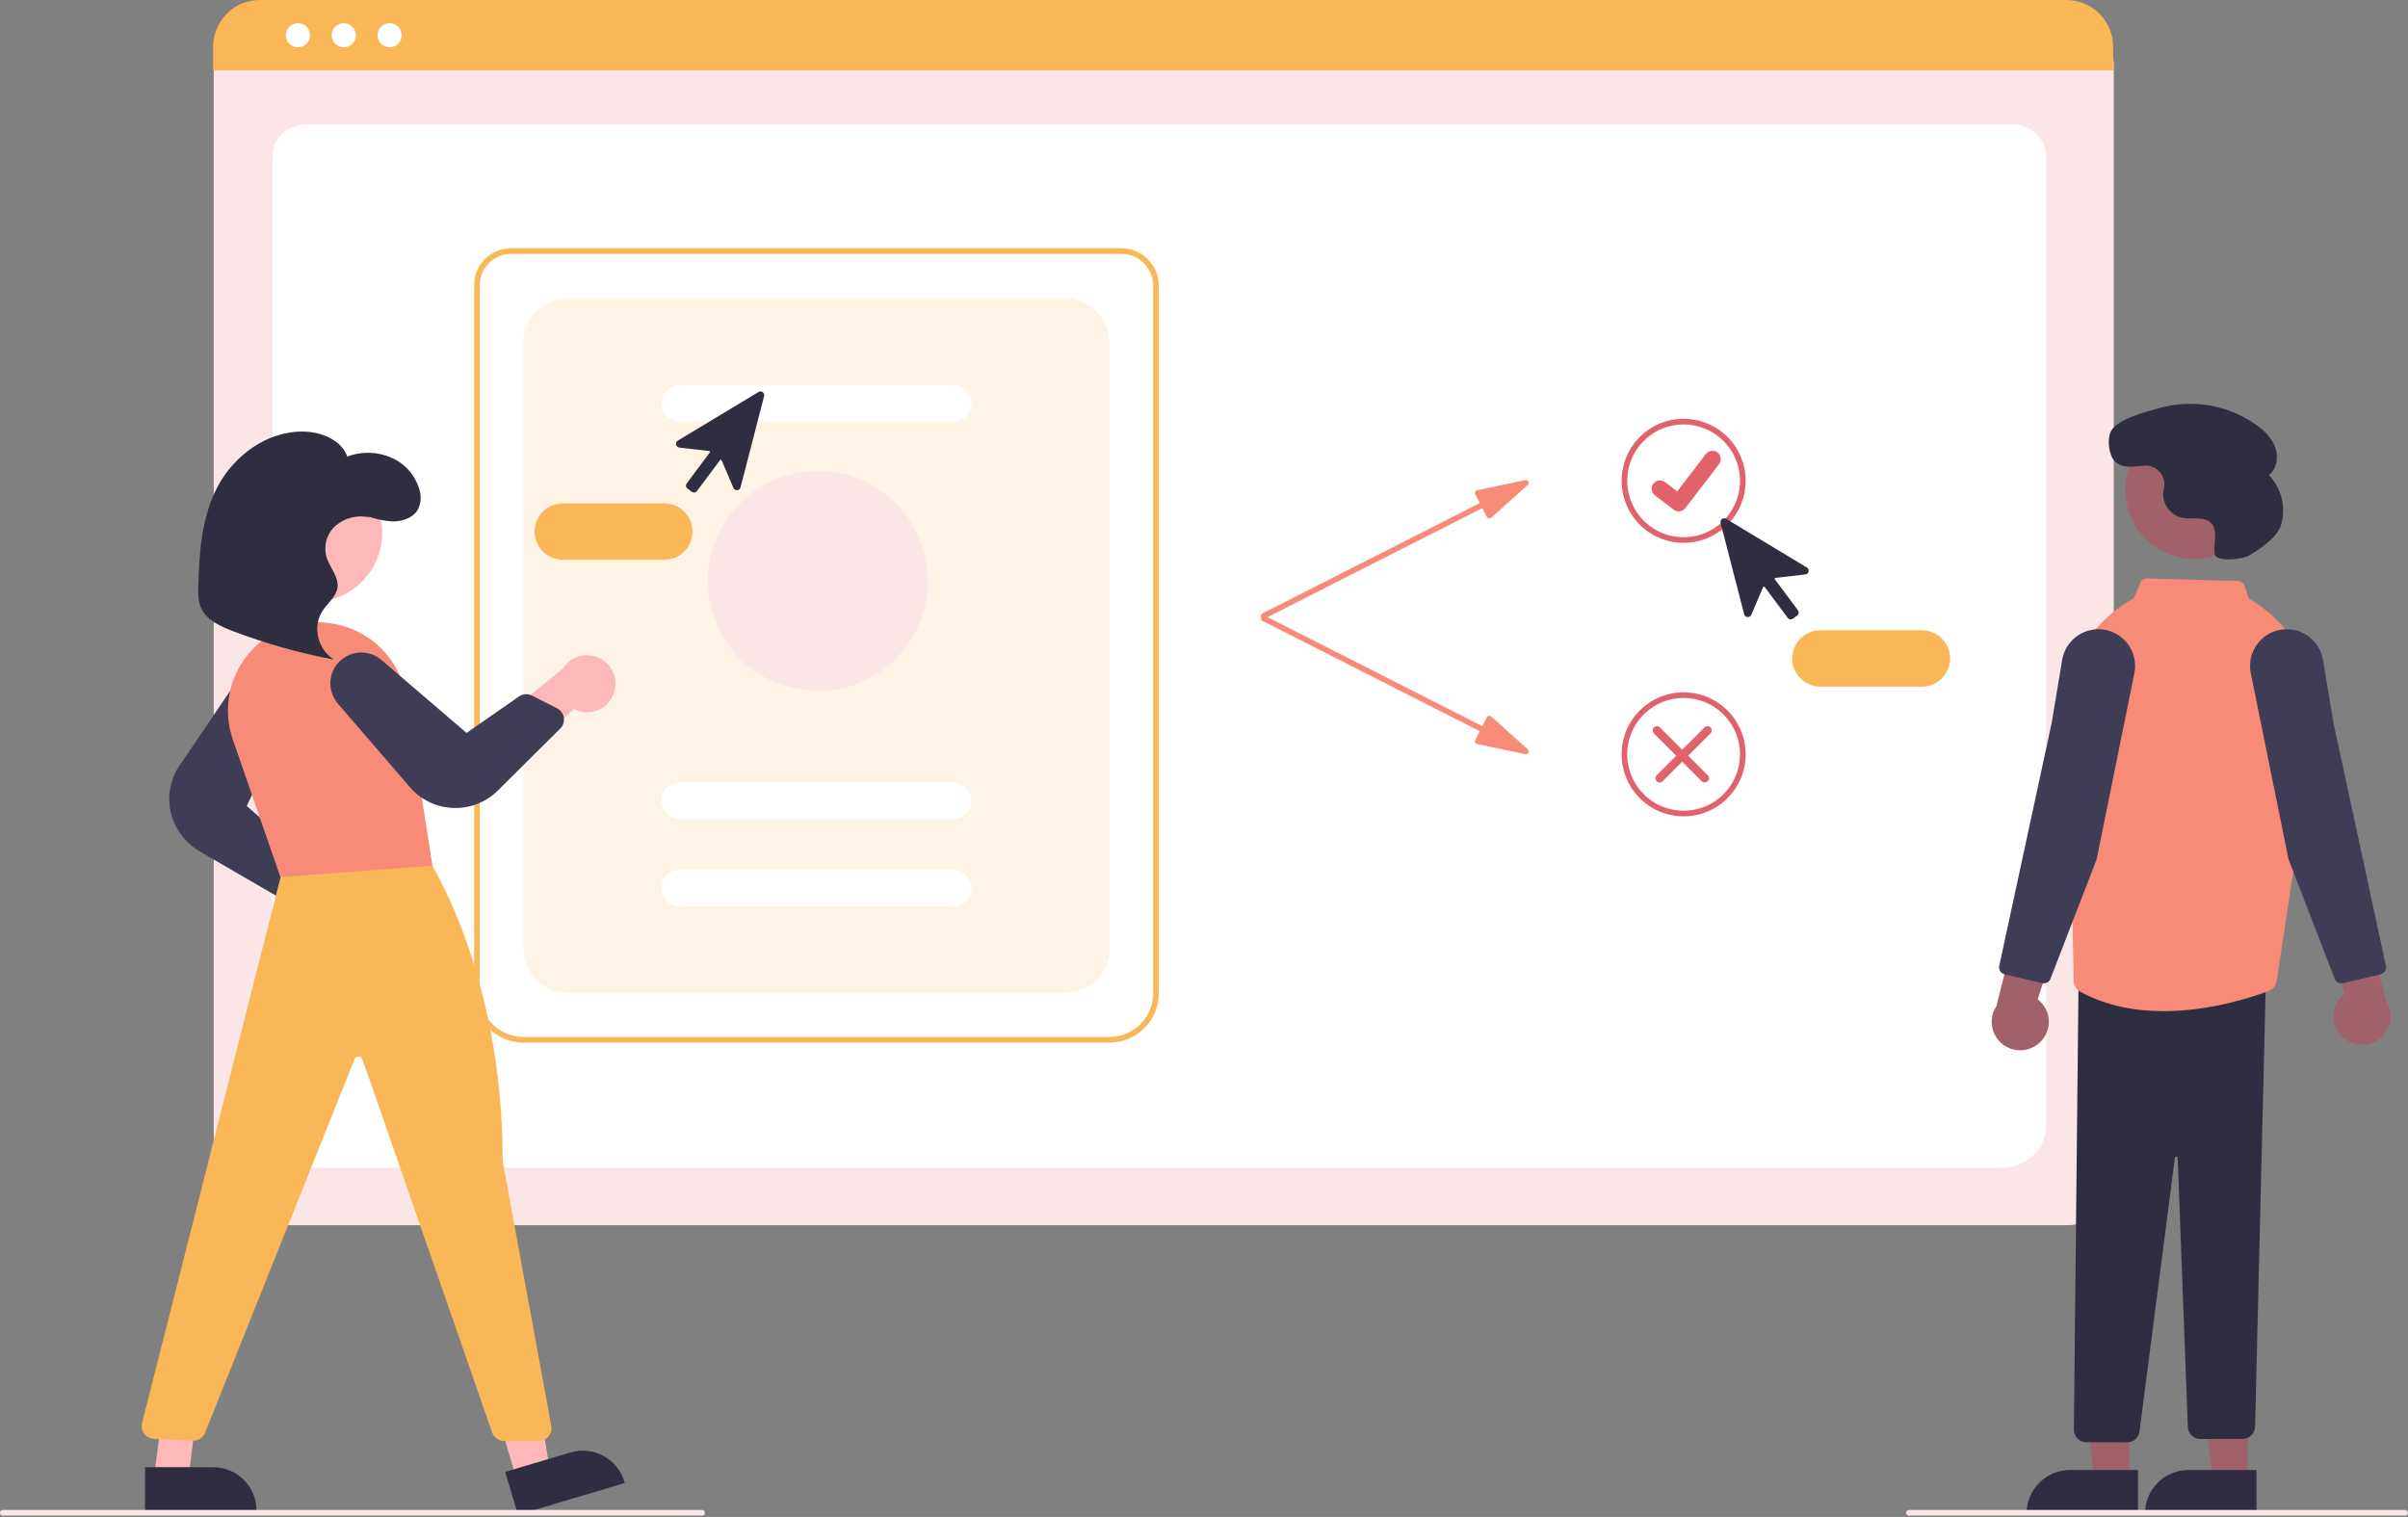 <svg xmlns="http://www.w3.org/2000/svg" width="854" height="538" viewBox="0 0 854 538" fill="none"><rect x="0" y="0" width="854" height="538" fill="#808080" stroke="none"/><g clip-path="url(#clip0_28_1108)"><path d="M733.149 434.548H92.311C87.936 434.543 83.742 432.803 80.649 429.71C77.556 426.616 75.816 422.422 75.811 418.048V22.894C75.814 19.689 77.089 16.617 79.355 14.35C81.621 12.084 84.694 10.809 87.898 10.806H737.352C740.612 10.809 743.738 12.106 746.043 14.412C748.349 16.717 749.646 19.843 749.649 23.103V418.048C749.644 422.422 747.904 426.616 744.811 429.71C741.718 432.803 737.524 434.543 733.149 434.548Z" fill="#FAE6E7"></path><path d="M709.772 414.181H112.527C103.772 414.181 96.65 407.511 96.65 399.313V55.208C96.65 49.128 101.928 44.181 108.415 44.181H713.689C720.284 44.181 725.65 49.209 725.65 55.389V399.313C725.65 407.511 718.527 414.181 709.772 414.181Z" fill="white"></path><path d="M749.419 24.95H75.579V16.55C75.585 12.161 77.332 7.953 80.437 4.851C83.542 1.748 87.75 0.004 92.139 -3.05176e-05H732.859C737.248 0.004 741.457 1.748 744.561 4.851C747.666 7.953 749.413 12.161 749.419 16.55V24.95Z" fill="#FAB758"></path><path d="M105.675 16.783C108.04 16.783 109.958 14.866 109.958 12.5C109.958 10.134 108.04 8.217 105.675 8.217C103.309 8.217 101.391 10.134 101.391 12.5C101.391 14.866 103.309 16.783 105.675 16.783Z" fill="white"></path><path d="M121.933 16.783C124.299 16.783 126.217 14.866 126.217 12.5C126.217 10.134 124.299 8.217 121.933 8.217C119.568 8.217 117.65 10.134 117.65 12.5C117.65 14.866 119.568 16.783 121.933 16.783Z" fill="white"></path><path d="M138.192 16.783C140.558 16.783 142.476 14.866 142.476 12.5C142.476 10.134 140.558 8.217 138.192 8.217C135.826 8.217 133.909 10.134 133.909 12.5C133.909 14.866 135.826 16.783 138.192 16.783Z" fill="white"></path><path d="M393.482 369.782H185.644C181.004 369.777 176.556 367.932 173.275 364.651C169.994 361.37 168.149 356.922 168.144 352.282V101.129C168.148 97.659 169.528 94.332 171.981 91.878C174.435 89.425 177.762 88.044 181.232 88.04H397.685C401.211 88.044 404.59 89.447 407.083 91.939C409.576 94.432 410.978 97.812 410.982 101.338V352.282C410.977 356.922 409.132 361.37 405.851 364.651C402.57 367.932 398.122 369.777 393.482 369.782ZM181.232 90.04C178.292 90.044 175.474 91.213 173.395 93.292C171.316 95.371 170.147 98.189 170.144 101.129V352.282C170.148 356.392 171.783 360.332 174.689 363.238C177.595 366.143 181.534 367.778 185.644 367.782H393.482C397.592 367.778 401.532 366.143 404.437 363.238C407.343 360.332 408.978 356.392 408.982 352.282V101.338C408.979 98.343 407.788 95.471 405.67 93.353C403.552 91.235 400.68 90.044 397.685 90.04H181.232Z" fill="#FAB758"></path><path d="M201.644 352.282H377.482C381.726 352.282 385.795 350.597 388.796 347.596C391.797 344.596 393.482 340.526 393.482 336.282V121.735C393.482 117.491 391.797 113.421 388.796 110.421C385.795 107.42 381.726 105.735 377.482 105.735H201.644C197.4 105.735 193.331 107.42 190.33 110.421C187.329 113.421 185.644 117.491 185.644 121.735V336.282C185.644 340.526 187.329 344.596 190.33 347.596C193.331 350.597 197.4 352.282 201.644 352.282Z" fill="#FEF3E4"></path><path d="M338.063 149.509H241.063C239.339 149.509 237.686 148.824 236.467 147.605C235.248 146.386 234.563 144.732 234.563 143.009C234.563 141.285 235.248 139.631 236.467 138.412C237.686 137.193 239.339 136.509 241.063 136.509H338.063C339.787 136.509 341.44 137.193 342.659 138.412C343.878 139.631 344.563 141.285 344.563 143.009C344.563 144.732 343.878 146.386 342.659 147.605C341.44 148.824 339.787 149.509 338.063 149.509Z" fill="white"></path><path d="M338.063 290.509H241.063C239.339 290.509 237.686 289.824 236.467 288.605C235.248 287.386 234.563 285.732 234.563 284.009C234.563 282.285 235.248 280.631 236.467 279.412C237.686 278.193 239.339 277.509 241.063 277.509H338.063C339.787 277.509 341.44 278.193 342.659 279.412C343.878 280.631 344.563 282.285 344.563 284.009C344.563 285.732 343.878 287.386 342.659 288.605C341.44 289.824 339.787 290.509 338.063 290.509Z" fill="white"></path><path d="M338.063 321.509H241.063C239.339 321.509 237.686 320.824 236.467 319.605C235.248 318.386 234.563 316.732 234.563 315.009C234.563 313.285 235.248 311.631 236.467 310.412C237.686 309.193 239.339 308.509 241.063 308.509H338.063C339.787 308.509 341.44 309.193 342.659 310.412C343.878 311.631 344.563 313.285 344.563 315.009C344.563 316.732 343.878 318.386 342.659 319.605C341.44 320.824 339.787 321.509 338.063 321.509Z" fill="white"></path><path d="M290.063 245.009C311.602 245.009 329.063 227.548 329.063 206.009C329.063 184.469 311.602 167.009 290.063 167.009C268.524 167.009 251.063 184.469 251.063 206.009C251.063 227.548 268.524 245.009 290.063 245.009Z" fill="#FAE6E7"></path><path d="M540.947 170.271L523.911 173.865C523.76 173.896 523.62 173.962 523.499 174.057C523.378 174.152 523.281 174.273 523.215 174.411C523.149 174.55 523.115 174.701 523.117 174.855C523.119 175.008 523.156 175.159 523.225 175.296L524.812 178.423L447.768 217.53C447.651 217.59 447.547 217.672 447.461 217.772C447.376 217.871 447.311 217.987 447.27 218.112C447.229 218.236 447.214 218.368 447.224 218.499C447.234 218.63 447.27 218.758 447.329 218.875C447.388 218.992 447.47 219.096 447.57 219.181C447.67 219.267 447.785 219.332 447.91 219.373C448.035 219.413 448.167 219.429 448.298 219.419C448.429 219.409 448.556 219.373 448.673 219.314L525.718 180.206L527.305 183.334C527.374 183.471 527.474 183.59 527.597 183.682C527.72 183.774 527.862 183.836 528.013 183.865C528.164 183.893 528.319 183.886 528.467 183.844C528.614 183.803 528.751 183.728 528.865 183.626L541.822 171.994C541.986 171.847 542.096 171.65 542.137 171.434C542.177 171.217 542.145 170.994 542.045 170.797C541.946 170.601 541.784 170.443 541.586 170.348C541.387 170.253 541.163 170.226 540.947 170.271Z" fill="#F78B77"></path><path d="M540.947 267.478L523.911 263.885C523.76 263.853 523.62 263.787 523.499 263.692C523.378 263.598 523.281 263.476 523.215 263.338C523.149 263.2 523.115 263.048 523.117 262.895C523.119 262.741 523.156 262.59 523.225 262.454L524.812 259.326L447.768 220.219C447.651 220.159 447.547 220.078 447.461 219.978C447.376 219.878 447.311 219.763 447.27 219.638C447.229 219.513 447.214 219.381 447.224 219.25C447.234 219.119 447.27 218.992 447.329 218.875C447.388 218.758 447.47 218.653 447.57 218.568C447.67 218.482 447.785 218.418 447.91 218.377C448.035 218.336 448.167 218.32 448.298 218.33C448.429 218.34 448.556 218.376 448.673 218.436L525.718 257.543L527.305 254.415C527.374 254.278 527.474 254.159 527.597 254.068C527.72 253.976 527.862 253.913 528.013 253.885C528.164 253.857 528.319 253.864 528.467 253.905C528.614 253.946 528.751 254.021 528.865 254.124L541.822 265.755C541.986 265.902 542.096 266.099 542.137 266.316C542.177 266.532 542.145 266.756 542.045 266.952C541.946 267.148 541.784 267.306 541.585 267.401C541.387 267.496 541.163 267.523 540.947 267.478Z" fill="#F78B77"></path><path d="M597.102 192.526C592.751 192.526 588.498 191.235 584.88 188.818C581.262 186.4 578.442 182.965 576.777 178.945C575.112 174.925 574.676 170.501 575.525 166.234C576.374 161.966 578.469 158.046 581.546 154.969C584.623 151.892 588.543 149.797 592.81 148.948C597.078 148.099 601.501 148.535 605.521 150.2C609.541 151.865 612.977 154.685 615.395 158.303C617.812 161.921 619.102 166.174 619.102 170.526C619.096 176.358 616.776 181.95 612.651 186.075C608.527 190.199 602.935 192.519 597.102 192.526ZM597.102 150.526C593.147 150.526 589.28 151.699 585.991 153.896C582.702 156.094 580.138 159.217 578.625 162.872C577.111 166.526 576.715 170.548 577.487 174.427C578.258 178.307 580.163 181.871 582.96 184.668C585.757 187.465 589.321 189.37 593.2 190.141C597.08 190.913 601.101 190.517 604.756 189.003C608.411 187.489 611.534 184.926 613.732 181.637C615.929 178.348 617.102 174.481 617.102 170.526C617.096 165.223 614.987 160.139 611.238 156.39C607.488 152.641 602.405 150.532 597.102 150.526Z" fill="#E2626B"></path><path d="M597.102 289.526C592.751 289.526 588.498 288.235 584.88 285.818C581.262 283.4 578.442 279.965 576.777 275.945C575.112 271.925 574.676 267.501 575.525 263.234C576.374 258.966 578.469 255.046 581.546 251.969C584.623 248.892 588.543 246.797 592.81 245.948C597.078 245.099 601.501 245.535 605.521 247.2C609.541 248.865 612.977 251.685 615.395 255.303C617.812 258.921 619.102 263.174 619.102 267.526C619.096 273.358 616.776 278.95 612.651 283.075C608.527 287.199 602.935 289.519 597.102 289.526ZM597.102 247.526C593.147 247.526 589.28 248.699 585.991 250.896C582.702 253.094 580.138 256.217 578.625 259.872C577.111 263.526 576.715 267.548 577.487 271.427C578.258 275.307 580.163 278.871 582.96 281.668C585.757 284.465 589.321 286.37 593.2 287.141C597.08 287.913 601.101 287.517 604.756 286.003C608.411 284.489 611.534 281.926 613.732 278.637C615.929 275.348 617.102 271.481 617.102 267.526C617.096 262.223 614.987 257.139 611.238 253.39C607.488 249.641 602.405 247.532 597.102 247.526Z" fill="#E2626B"></path><path d="M595.359 181.366C594.723 181.367 594.104 181.162 593.596 180.781L593.564 180.757L586.924 175.677C586.616 175.442 586.358 175.148 586.165 174.812C585.971 174.477 585.845 174.106 585.794 173.722C585.743 173.338 585.769 172.947 585.869 172.573C585.969 172.199 586.142 171.848 586.378 171.54C586.613 171.233 586.907 170.975 587.243 170.781C587.578 170.587 587.949 170.461 588.333 170.41C588.717 170.359 589.107 170.385 589.482 170.485C589.856 170.585 590.207 170.758 590.515 170.994L594.816 174.292L604.979 161.033C605.215 160.725 605.508 160.467 605.844 160.274C606.179 160.08 606.549 159.954 606.933 159.903C607.317 159.852 607.708 159.878 608.082 159.978C608.456 160.078 608.807 160.251 609.114 160.487L609.115 160.487L609.052 160.575L609.117 160.487C609.737 160.964 610.143 161.667 610.245 162.443C610.347 163.218 610.138 164.002 609.662 164.623L597.708 180.212C597.432 180.571 597.076 180.862 596.669 181.062C596.262 181.261 595.815 181.364 595.361 181.363L595.359 181.366Z" fill="#E2626B"></path><path d="M587.557 277.071C587.417 276.932 587.307 276.767 587.231 276.585C587.156 276.403 587.117 276.208 587.117 276.011C587.117 275.814 587.156 275.619 587.231 275.437C587.307 275.255 587.417 275.089 587.557 274.95L604.527 257.98C604.808 257.699 605.19 257.541 605.588 257.541C605.985 257.541 606.367 257.699 606.648 257.98C606.929 258.261 607.087 258.643 607.087 259.04C607.087 259.438 606.929 259.82 606.648 260.101L589.678 277.071C589.539 277.211 589.373 277.321 589.191 277.397C589.009 277.472 588.814 277.511 588.617 277.511C588.42 277.511 588.225 277.472 588.043 277.397C587.861 277.321 587.696 277.211 587.557 277.071Z" fill="#E2626B"></path><path d="M605.648 277.071C605.788 276.932 605.898 276.767 605.974 276.585C606.049 276.403 606.088 276.208 606.088 276.011C606.088 275.814 606.049 275.619 605.974 275.437C605.898 275.255 605.788 275.089 605.648 274.95L588.678 257.98C588.396 257.699 588.015 257.541 587.617 257.541C587.22 257.541 586.838 257.699 586.557 257.98C586.276 258.261 586.118 258.643 586.118 259.04C586.118 259.438 586.275 259.82 586.556 260.101L603.527 277.071C603.666 277.211 603.832 277.321 604.014 277.397C604.196 277.472 604.391 277.511 604.588 277.511C604.785 277.511 604.98 277.472 605.162 277.397C605.344 277.321 605.509 277.211 605.648 277.071Z" fill="#E2626B"></path><path d="M635.09 219.679C635.025 219.679 634.96 219.674 634.896 219.665C634.723 219.64 634.557 219.581 634.407 219.492C634.257 219.402 634.126 219.284 634.022 219.144L625.847 208.182C625.812 208.135 625.766 208.099 625.713 208.076C625.66 208.053 625.602 208.045 625.544 208.051C625.487 208.058 625.432 208.08 625.385 208.115C625.339 208.149 625.303 208.195 625.28 208.249L621.088 218.055C620.979 218.311 620.793 218.525 620.556 218.669C620.318 218.813 620.042 218.879 619.765 218.859C619.489 218.838 619.225 218.731 619.012 218.552C618.8 218.374 618.648 218.134 618.578 217.865L610.214 185.49C610.148 185.235 610.16 184.965 610.247 184.716C610.335 184.467 610.495 184.25 610.707 184.092C610.918 183.934 611.172 183.843 611.436 183.83C611.7 183.817 611.961 183.883 612.188 184.019L640.828 201.274C641.066 201.417 641.253 201.631 641.363 201.886C641.473 202.141 641.5 202.424 641.441 202.695C641.382 202.966 641.24 203.212 641.034 203.398C640.828 203.585 640.569 203.702 640.294 203.734L629.702 204.952C629.645 204.958 629.59 204.98 629.544 205.015C629.497 205.049 629.461 205.095 629.438 205.148C629.415 205.202 629.406 205.26 629.413 205.317C629.419 205.375 629.441 205.43 629.476 205.476L637.65 216.438C637.861 216.721 637.95 217.075 637.899 217.424C637.849 217.773 637.661 218.087 637.379 218.298L635.882 219.415C635.654 219.586 635.376 219.679 635.09 219.679Z" fill="#2F2E41"></path><path d="M681.602 243.526H645.602C642.95 243.526 640.407 242.472 638.531 240.597C636.656 238.721 635.602 236.178 635.602 233.526C635.602 230.873 636.656 228.33 638.531 226.454C640.407 224.579 642.95 223.526 645.602 223.526H681.602C684.254 223.526 686.798 224.579 688.673 226.454C690.549 228.33 691.602 230.873 691.602 233.526C691.602 236.178 690.549 238.721 688.673 240.597C686.798 242.472 684.254 243.526 681.602 243.526Z" fill="#FAB758"></path><path d="M245.323 174.415L243.826 173.298C243.543 173.087 243.356 172.773 243.305 172.424C243.254 172.075 243.344 171.721 243.554 171.438L251.729 160.476C251.763 160.43 251.785 160.375 251.792 160.318C251.799 160.26 251.79 160.202 251.767 160.149C251.744 160.095 251.708 160.049 251.661 160.015C251.615 159.98 251.56 159.958 251.502 159.952L240.911 158.734C240.635 158.702 240.376 158.585 240.171 158.398C239.965 158.212 239.823 157.966 239.764 157.695C239.705 157.424 239.732 157.141 239.842 156.886C239.952 156.631 240.139 156.417 240.377 156.274L269.017 139.019C269.243 138.883 269.505 138.817 269.769 138.83C270.032 138.843 270.286 138.934 270.498 139.092C270.71 139.25 270.87 139.467 270.957 139.716C271.045 139.965 271.057 140.235 270.991 140.49L262.626 172.865C262.557 173.134 262.405 173.374 262.192 173.552C261.979 173.731 261.716 173.838 261.439 173.859C261.163 173.879 260.886 173.813 260.649 173.669C260.412 173.525 260.226 173.311 260.117 173.055L255.925 163.249C255.902 163.195 255.866 163.149 255.819 163.115C255.773 163.08 255.718 163.058 255.661 163.051C255.603 163.045 255.545 163.053 255.492 163.076C255.439 163.099 255.392 163.135 255.358 163.182L247.183 174.144C247.079 174.284 246.948 174.402 246.798 174.492C246.648 174.581 246.482 174.64 246.309 174.665C246.245 174.674 246.18 174.679 246.115 174.679C245.829 174.679 245.551 174.586 245.323 174.415Z" fill="#2F2E41"></path><path d="M189.602 188.526C189.605 185.874 190.66 183.332 192.535 181.458C194.409 179.583 196.951 178.529 199.602 178.526H235.602C238.254 178.526 240.798 179.579 242.673 181.454C244.549 183.33 245.602 185.873 245.602 188.526C245.602 191.178 244.549 193.721 242.673 195.597C240.798 197.472 238.254 198.526 235.602 198.526H199.602C196.951 198.523 194.409 197.468 192.535 195.593C190.66 193.719 189.605 191.177 189.602 188.526Z" fill="#FAB758"></path><path d="M723.351 369.796C724.435 368.803 725.287 367.584 725.849 366.225C726.41 364.866 726.667 363.401 726.601 361.933C726.535 360.464 726.148 359.028 725.467 357.725C724.786 356.422 723.827 355.285 722.659 354.392L733.838 320.451L715.916 325.311L708.047 356.797C706.678 358.859 706.114 361.352 706.46 363.803C706.806 366.253 708.039 368.492 709.926 370.094C711.812 371.696 714.221 372.551 716.695 372.496C719.17 372.441 721.538 371.481 723.351 369.796Z" fill="#A0616A"></path><path d="M830.853 367.796C829.77 366.803 828.917 365.584 828.356 364.225C827.794 362.866 827.538 361.401 827.604 359.933C827.67 358.464 828.057 357.028 828.738 355.725C829.419 354.422 830.378 353.285 831.546 352.392L820.366 318.451L838.289 323.311L846.158 354.797C847.526 356.859 848.091 359.352 847.745 361.803C847.399 364.253 846.166 366.492 844.279 368.094C842.393 369.696 839.984 370.551 837.51 370.496C835.035 370.441 832.667 369.481 830.853 367.796Z" fill="#A0616A"></path><path d="M778.323 198.249C791.887 198.249 802.884 187.253 802.884 173.688C802.884 160.124 791.887 149.127 778.323 149.127C764.758 149.127 753.762 160.124 753.762 173.688C753.762 187.253 764.758 198.249 778.323 198.249Z" fill="#A0616A"></path><path d="M755.138 525.359H742.879L737.046 478.071H755.141L755.138 525.359Z" fill="#A0616A"></path><path d="M758.265 537.243L718.734 537.242V536.742C718.734 534.721 719.132 532.72 719.906 530.854C720.679 528.987 721.812 527.291 723.241 525.862C724.67 524.433 726.366 523.3 728.233 522.527C730.099 521.753 732.1 521.355 734.121 521.355L758.266 521.356L758.265 537.243Z" fill="#2F2E41"></path><path d="M797.138 525.359H784.879L779.046 478.071H797.141L797.138 525.359Z" fill="#A0616A"></path><path d="M800.265 537.243L760.734 537.242V536.742C760.734 534.721 761.132 532.72 761.906 530.854C762.679 528.987 763.812 527.291 765.241 525.862C766.67 524.433 768.366 523.3 770.233 522.527C772.099 521.753 774.1 521.355 776.121 521.355L800.266 521.356L800.265 537.243Z" fill="#2F2E41"></path><path d="M754.938 511.537L740.537 511.497C739.92 511.576 739.293 511.524 738.697 511.345C738.101 511.166 737.55 510.863 737.078 510.457C736.596 510.046 736.207 509.538 735.935 508.966C735.663 508.393 735.515 507.77 735.5 507.137L737.159 347.761L803.615 347.097L799.76 505.962C799.738 507.139 799.254 508.259 798.412 509.081C797.57 509.903 796.438 510.36 795.261 510.354H780.412C779.246 510.357 778.125 509.907 777.286 509.099C776.447 508.29 775.955 507.187 775.915 506.023L772.321 410.673C772.322 410.609 772.309 410.545 772.285 410.485C772.26 410.426 772.224 410.372 772.178 410.327C772.132 410.282 772.077 410.247 772.017 410.223C771.957 410.2 771.893 410.189 771.828 410.192C771.7 410.188 771.575 410.234 771.48 410.322C771.385 410.409 771.329 410.53 771.322 410.658L758.817 507.412C758.74 508.44 758.313 509.41 757.607 510.161C756.901 510.911 755.959 511.397 754.938 511.537Z" fill="#2F2E41"></path><path d="M767.337 358.618C757.518 358.618 747.141 356.864 737.774 351.736C737.073 351.353 736.486 350.792 736.071 350.109C735.656 349.427 735.429 348.647 735.412 347.849L734.102 275.111L732.259 259.546C731.154 250.288 732.803 240.909 737 232.583C741.198 224.257 747.757 217.354 755.857 212.736L756.709 212.251L759.107 206.654C759.302 206.192 759.633 205.8 760.056 205.529C760.479 205.259 760.974 205.124 761.476 205.141L793.719 206.062C794.231 206.078 794.726 206.25 795.137 206.556C795.548 206.861 795.856 207.285 796.019 207.771L797.517 212.264C805.792 217.014 812.433 224.161 816.563 232.762C820.694 241.363 822.121 251.014 820.655 260.443L807.439 347.911C807.32 348.698 806.995 349.44 806.496 350.06C805.997 350.68 805.343 351.157 804.599 351.442C798.751 353.663 783.835 358.618 767.337 358.618Z" fill="#F78B77"></path><path d="M830.344 348.755C829.839 348.754 829.346 348.602 828.929 348.316C828.513 348.031 828.191 347.627 828.008 347.156L811.636 304.782L798.247 238.766C797.741 236.275 797.976 233.691 798.922 231.332C799.868 228.973 801.485 226.943 803.572 225.492C805.374 224.238 807.465 223.46 809.649 223.231C811.833 223.002 814.04 223.33 816.064 224.183C818.087 225.036 819.862 226.387 821.223 228.11C822.585 229.833 823.488 231.873 823.849 234.039L827.595 256.52L846.177 342.577C846.312 343.217 846.192 343.885 845.842 344.437C845.493 344.99 844.941 345.385 844.305 345.537L830.913 348.689C830.726 348.733 830.536 348.755 830.344 348.755Z" fill="#3F3D56"></path><path d="M724.86 348.755C724.669 348.755 724.478 348.733 724.291 348.689L710.899 345.537C710.263 345.385 709.712 344.99 709.362 344.437C709.013 343.885 708.893 343.217 709.028 342.577L727.614 256.496L731.356 234.039C731.717 231.873 732.62 229.833 733.981 228.11C735.342 226.387 737.117 225.036 739.141 224.183C741.165 223.33 743.371 223.002 745.555 223.231C747.739 223.46 749.83 224.238 751.633 225.492C753.72 226.943 755.336 228.973 756.283 231.332C757.229 233.691 757.464 236.275 756.958 238.766L743.592 304.701L727.197 347.157C727.013 347.628 726.692 348.032 726.275 348.317C725.858 348.602 725.365 348.754 724.86 348.755Z" fill="#3F3D56"></path><path d="M797.44 197.119C795.166 198.427 786.178 199.295 785.537 196.751L785.524 196.695C785.078 194.831 785.448 192.884 785.576 190.972C785.704 189.059 785.517 186.958 784.214 185.552C781.786 182.931 777.467 184.321 773.956 183.658C771.899 183.199 770.08 182.006 768.84 180.303C767.599 178.6 767.022 176.503 767.216 174.405C767.266 174.007 767.344 173.61 767.432 173.212C767.651 172.204 767.635 171.159 767.382 170.159C767.13 169.159 766.65 168.231 765.978 167.448C765.307 166.665 764.464 166.049 763.514 165.646C762.565 165.244 761.535 165.068 760.505 165.131C756.957 165.333 753.127 166.408 750.192 163.78C747.921 161.748 747.368 156.458 748.365 153.579C750.041 148.741 760.779 146.208 765.467 144.815C771.265 143.14 777.364 142.778 783.32 143.755C789.275 144.732 794.938 147.025 799.897 150.465C802.858 152.552 805.624 155.175 806.886 158.571C808.148 161.967 807.539 166.251 804.693 168.493C806.899 170.828 808.453 173.703 809.198 176.828C809.943 179.953 809.854 183.219 808.939 186.299C807.534 190.829 800.825 195.171 797.44 197.119Z" fill="#2F2E41"></path><path d="M113.569 333.109C112.106 332.962 110.694 332.496 109.43 331.744C108.167 330.992 107.084 329.972 106.258 328.756C105.432 327.54 104.882 326.158 104.648 324.707C104.414 323.255 104.5 321.77 104.902 320.356L75.628 299.862L92.893 293.026L118.046 313.535C120.376 314.367 122.321 316.026 123.511 318.196C124.701 320.366 125.053 322.898 124.501 325.311C123.95 327.723 122.532 329.85 120.517 331.287C118.502 332.725 116.03 333.373 113.569 333.109Z" fill="#FFB8B8"></path><path d="M97.671 317.531L71.16 302.155C68.497 300.65 66.176 298.606 64.344 296.155C62.513 293.704 61.212 290.899 60.523 287.918C59.901 285.097 59.864 282.179 60.414 279.344C60.964 276.508 62.089 273.815 63.719 271.431L85.666 239.06C87.218 236.77 89.579 235.151 92.274 234.528C94.97 233.904 97.801 234.323 100.202 235.699C102.602 237.075 104.394 239.307 105.217 241.948C106.041 244.589 105.837 247.444 104.645 249.941L87.508 285.846L104.868 301.133C105.468 301.662 105.917 302.342 106.167 303.102C106.418 303.862 106.461 304.675 106.293 305.458L104.328 314.585C104.182 315.28 103.872 315.931 103.424 316.482C102.975 317.033 102.401 317.469 101.75 317.753C101.102 318.044 100.393 318.175 99.684 318.137C98.974 318.098 98.284 317.891 97.671 317.531Z" fill="#3F3D56"></path><path d="M217.795 245.6C217.35 247.001 216.603 248.288 215.608 249.369C214.612 250.45 213.391 251.3 212.031 251.859C210.671 252.418 209.205 252.671 207.737 252.602C206.269 252.533 204.833 252.142 203.532 251.458L177.455 275.892L174.316 257.59L199.56 237.193C200.854 235.083 202.876 233.521 205.245 232.803C207.614 232.085 210.163 232.261 212.411 233.297C214.659 234.333 216.448 236.158 217.441 238.425C218.433 240.693 218.559 243.246 217.795 245.6Z" fill="#FFB8B8"></path><path d="M110.992 213.525C124.556 213.525 135.553 202.529 135.553 188.964C135.553 175.399 124.556 164.403 110.992 164.403C97.427 164.403 86.43 175.399 86.43 188.964C86.43 202.529 97.427 213.525 110.992 213.525Z" fill="#FFB8B8"></path><path d="M183.308 524.961L195.059 521.465L187.165 474.477L169.822 479.637L183.308 524.961Z" fill="#FFB8B8"></path><path d="M179.169 522.016L202.311 515.131C204.247 514.555 206.279 514.365 208.289 514.574C210.299 514.783 212.248 515.385 214.025 516.347C215.802 517.309 217.372 518.612 218.645 520.181C219.918 521.75 220.87 523.554 221.447 525.49L221.589 525.97L183.7 537.243L179.169 522.016Z" fill="#2F2E41"></path><path d="M54.57 524.359H66.829L72.662 477.071H60.568L54.57 524.359Z" fill="#FFB8B8"></path><path d="M51.443 520.356L75.586 520.355H75.587C77.608 520.355 79.609 520.753 81.475 521.527C83.342 522.3 85.038 523.433 86.467 524.862C87.896 526.291 89.029 527.987 89.803 529.854C90.576 531.72 90.974 533.721 90.974 535.742V536.242L51.443 536.243L51.443 520.356Z" fill="#2F2E41"></path><path d="M174.537 508.036L128.551 375.709C128.454 375.418 128.269 375.164 128.021 374.984C127.773 374.803 127.475 374.705 127.168 374.702C126.861 374.685 126.556 374.767 126.299 374.937C126.042 375.107 125.846 375.355 125.741 375.644L72.752 508.112C72.407 508.984 71.797 509.725 71.009 510.231C70.22 510.738 69.292 510.984 68.356 510.935L54.525 510.264C53.859 510.232 53.209 510.052 52.621 509.738C52.033 509.423 51.522 508.982 51.126 508.446C50.729 507.91 50.457 507.292 50.328 506.638C50.2 505.984 50.218 505.309 50.382 504.663L100.505 307.119L150.792 303.015L151.121 303.489C151.392 303.882 178.299 343.492 178.282 411.879L195.523 505.745C195.642 506.394 195.617 507.061 195.45 507.699C195.282 508.338 194.977 508.931 194.555 509.438C194.132 509.945 193.604 510.353 193.006 510.633C192.409 510.913 191.757 511.058 191.097 511.058H178.788C177.853 511.058 176.942 510.767 176.18 510.225C175.419 509.684 174.844 508.918 174.537 508.036Z" fill="#FAB758"></path><path d="M82.581 262.312C80.812 257.247 80.375 251.811 81.312 246.528C82.25 241.244 84.531 236.291 87.935 232.143C91.261 228.019 95.59 224.82 100.509 222.851C105.427 220.883 110.769 220.212 116.021 220.903C116.438 220.959 116.852 221.015 117.264 221.072C123.949 221.975 130.164 225.015 134.98 229.74C139.796 234.464 142.955 240.62 143.985 247.287L153.377 307.016L99.836 311.057L99.452 311.086L82.581 262.312Z" fill="#F78B77"></path><path d="M160.71 286.549C157.78 286.448 154.903 285.74 152.262 284.468C149.621 283.196 147.273 281.388 145.368 279.16L120.041 249.801C118.076 247.599 117.048 244.718 117.176 241.77C117.255 240.229 117.662 238.723 118.369 237.351C119.075 235.98 120.066 234.775 121.276 233.816C123.271 232.223 125.76 231.375 128.314 231.418C130.867 231.461 133.326 232.393 135.267 234.053L165.471 259.938L184.053 247.012C184.719 246.547 185.499 246.272 186.31 246.216C187.12 246.16 187.931 246.324 188.655 246.691L197.549 251.193C198.184 251.515 198.734 251.983 199.154 252.559C199.573 253.135 199.85 253.803 199.961 254.506C200.072 255.21 200.014 255.93 199.793 256.607C199.571 257.284 199.192 257.899 198.687 258.401L176.574 280.363C174.603 282.334 172.262 283.896 169.686 284.96C167.11 286.024 164.35 286.57 161.563 286.564C161.279 286.564 160.995 286.559 160.71 286.549Z" fill="#3F3D56"></path><path d="M129.668 182.83C132.727 184.016 135.949 184.725 139.223 184.932C142.515 184.974 146.016 183.833 147.818 181.325C148.509 180.23 148.955 178.998 149.126 177.714C149.297 176.43 149.188 175.124 148.806 173.886C148.124 171.376 146.896 169.048 145.211 167.068C143.525 165.087 141.423 163.503 139.054 162.429C136.565 161.3 133.878 160.674 131.146 160.586C128.415 160.498 125.693 160.95 123.137 161.916C121.289 156.299 114.328 153.241 107.886 153.069C94.727 152.715 82.96 161.688 77.242 172.478C71.525 183.268 70.689 195.601 70.334 207.575C70.247 210.495 70.211 213.54 71.594 216.177C73.654 220.102 78.335 222.216 82.747 223.893C94.316 228.282 106.252 231.637 118.414 233.919C112.574 230.186 110.722 222.152 114.421 216.6C116.231 213.883 119.202 211.621 119.683 208.474C120.259 204.701 117.04 201.402 115.85 197.75C115.248 195.773 115.221 193.666 115.771 191.674C116.321 189.682 117.427 187.888 118.959 186.5C120.626 185.052 122.619 184.029 124.768 183.52C126.916 183.01 129.156 183.029 131.296 183.574" fill="#2F2E41"></path><path d="M249 537.526H1C0.735 537.526 0.48 537.42 0.293 537.233C0.105 537.045 0 536.791 0 536.526C0 536.26 0.105 536.006 0.293 535.818C0.48 535.631 0.735 535.526 1 535.526H249C249.265 535.526 249.52 535.631 249.707 535.818C249.895 536.006 250 536.26 250 536.526C250 536.791 249.895 537.045 249.707 537.233C249.52 537.42 249.265 537.526 249 537.526Z" fill="#FAE6E7"></path><path d="M853 537.526H677C676.735 537.526 676.48 537.42 676.293 537.233C676.105 537.045 676 536.791 676 536.526C676 536.26 676.105 536.006 676.293 535.818C676.48 535.631 676.735 535.526 677 535.526H853C853.265 535.526 853.52 535.631 853.707 535.818C853.895 536.006 854 536.26 854 536.526C854 536.791 853.895 537.045 853.707 537.233C853.52 537.42 853.265 537.526 853 537.526Z" fill="#FAE6E7"></path></g><defs><clipPath id="clip0_28_1108"><rect width="854" height="537.526" fill="white"></rect></clipPath></defs></svg>